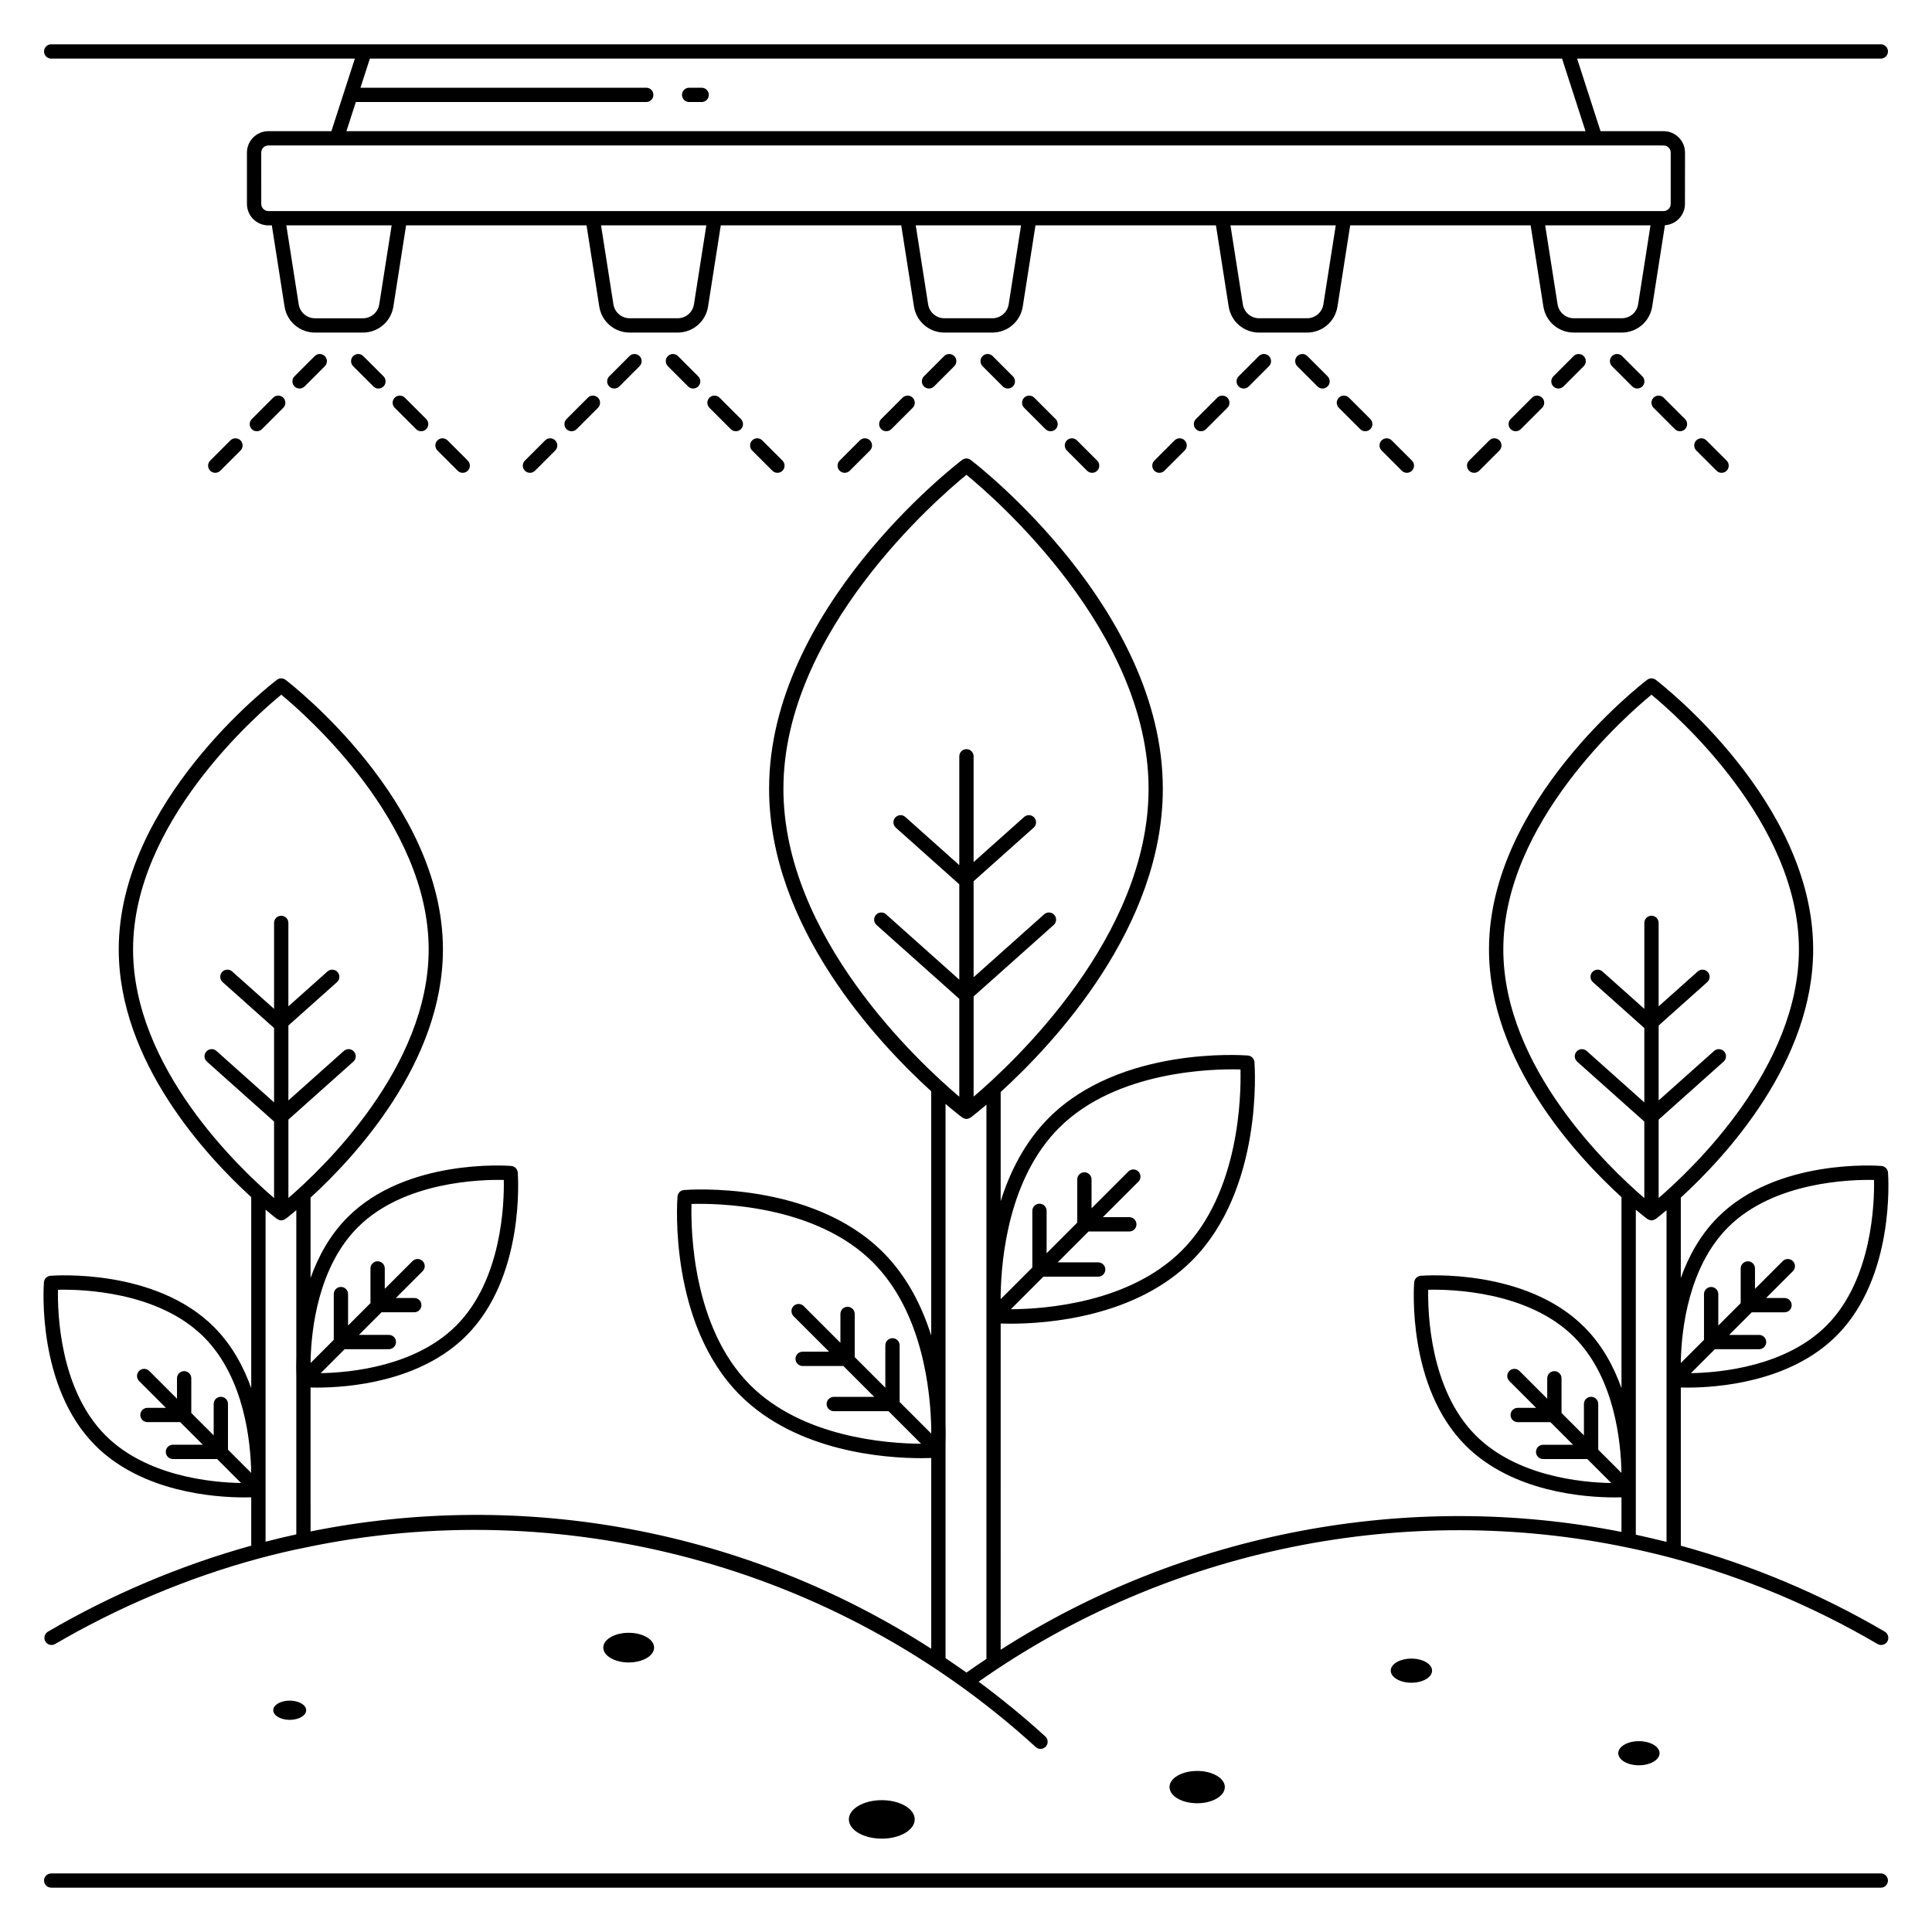 <?xml version="1.0" encoding="UTF-8"?>
<!-- Uploaded to: SVG Repo, www.svgrepo.com, Generator: SVG Repo Mixer Tools -->
<svg fill="#000000" width="800px" height="800px" version="1.1" viewBox="144 144 512 512" xmlns="http://www.w3.org/2000/svg">
 <g>
  <path d="m317.34 580.62c0 2.199-3.019 3.949-6.731 3.949-3.707 0-6.731-1.75-6.731-3.949 0-2.164 3.019-3.914 6.731-3.914 3.711 0 6.731 1.75 6.731 3.914z"/>
  <path d="m386.41 626.14c0 2.852-3.918 5.121-8.727 5.121-4.809 0-8.727-2.269-8.727-5.121 0-2.805 3.918-5.078 8.727-5.078 4.809 0.004 8.727 2.273 8.727 5.078z"/>
  <path d="m225.14 597.22c0 1.426-1.961 2.559-4.363 2.559-2.406 0-4.363-1.137-4.363-2.559 0-1.402 1.961-2.539 4.363-2.539 2.406 0 4.363 1.137 4.363 2.539z"/>
  <path d="m523.51 586.73c0 1.789-2.457 3.211-5.473 3.211s-5.473-1.426-5.473-3.211c0-1.758 2.457-3.184 5.473-3.184 3.016 0.004 5.473 1.426 5.473 3.184z"/>
  <path d="m468.59 617.58c0 2.394-3.289 4.301-7.328 4.301-4.039 0-7.328-1.906-7.328-4.301 0-2.356 3.289-4.262 7.328-4.262 4.039 0 7.328 1.906 7.328 4.262z"/>
  <path d="m583.8 608.61c0 1.789-2.457 3.211-5.473 3.211s-5.473-1.426-5.473-3.211c0-1.758 2.457-3.184 5.473-3.184s5.473 1.422 5.473 3.184z"/>
  <path d="m643.5 576.41c-16.977-9.945-35.16-17.594-54.066-22.785v-41.922c0.504 0.016 1.066 0.023 1.738 0.023 8.035 0 27.188-1.398 39.535-13.75 15.547-15.547 13.719-42.117 13.633-43.242-0.07-0.93-0.809-1.672-1.742-1.746-1.125-0.086-27.766-1.984-43.316 13.562-4.715 4.715-7.805 10.426-9.852 16.133v-21.305c11.793-10.785 35.078-35.863 35.078-65.789 0-39.02-40-70.117-41.703-71.422-0.68-0.523-1.625-0.523-2.301 0-1.711 1.305-41.906 32.406-41.906 71.426 0 29.805 23.215 54.805 35.113 65.66v50.617c-2.047-5.734-5.144-11.477-9.883-16.215-15.551-15.551-42.191-13.648-43.316-13.562-0.93 0.074-1.672 0.812-1.742 1.746-0.086 1.125-1.914 27.691 13.633 43.242 12.352 12.352 31.5 13.75 39.535 13.75 0.688 0 1.258-0.012 1.77-0.027v9.172c-56.418-11.168-116.03 0.176-164.52 31.234l0.004-86.465c0.707 0.023 1.547 0.047 2.586 0.047 9.781 0 33.082-1.703 48.094-16.711 18.898-18.898 16.672-51.242 16.57-52.613-0.07-0.93-0.809-1.672-1.742-1.746-1.371-0.109-33.801-2.422-52.703 16.48-6.422 6.422-10.359 14.363-12.805 22.121v-28.926c14.34-13.078 42.969-43.77 42.969-80.383 0-47.566-48.82-85.523-50.895-87.117-0.68-0.523-1.625-0.523-2.301 0-2.09 1.594-51.145 39.551-51.145 87.121 0 36.43 28.48 66.996 42.965 80.188v64.738c-2.445-7.754-6.383-15.684-12.797-22.098-18.902-18.902-51.332-16.59-52.703-16.48-0.93 0.074-1.672 0.812-1.742 1.746-0.105 1.367-2.332 33.715 16.57 52.609 15.012 15.012 38.309 16.711 48.094 16.711 1.039 0 1.871-0.02 2.582-0.047v50.551c-49.188-31.648-108.11-42.434-164.48-31.086l-0.004-38.148c0.504 0.016 1.066 0.023 1.738 0.023 8.035 0 27.184-1.398 39.535-13.75 15.547-15.547 13.719-42.117 13.633-43.242-0.07-0.93-0.809-1.672-1.742-1.746-1.117-0.086-27.766-1.984-43.316 13.562-4.711 4.711-7.805 10.422-9.848 16.129v-21.305c11.793-10.785 35.078-35.863 35.078-65.785 0-39.02-40-70.117-41.703-71.422-0.68-0.523-1.625-0.523-2.301 0-1.711 1.305-41.91 32.406-41.91 71.426 0 29.805 23.219 54.809 35.113 65.664v50.621c-2.047-5.734-5.148-11.48-9.883-16.219-15.547-15.551-42.191-13.648-43.316-13.562-0.93 0.074-1.672 0.812-1.742 1.746-0.086 1.125-1.914 27.691 13.633 43.242 12.352 12.352 31.5 13.75 39.535 13.75 0.688 0 1.258-0.012 1.773-0.027v12.812c-18.684 5.191-37.055 12.953-53.875 22.793-0.91 0.535-1.199 1.699-0.68 2.594 0.531 0.906 1.691 1.203 2.59 0.68 16.258-9.52 34.949-17.562 54.348-22.766 4.168-1.109 8.031-2.019 11.836-2.777 67.465-14.27 140.29 4.113 193.67 52.84 0.363 0.332 0.82 0.496 1.277 0.496 0.512 0 1.023-0.207 1.398-0.617 0.707-0.77 0.652-1.969-0.121-2.676-5.691-5.191-11.605-10.008-17.676-14.523 50.477-35.512 113.5-47.75 171.88-35.555 3.648 0.73 8.812 1.977 11.812 2.777 19.086 5.106 37.434 12.777 54.535 22.797 0.902 0.523 2.062 0.223 2.594-0.676 0.523-0.91 0.223-2.07-0.68-2.598zm-218.82-133.53c15.324-15.32 41.258-15.66 48.059-15.461 0.176 6.789-0.223 32.66-15.539 47.977-13.836 13.836-36.047 15.516-45.324 15.57l8.637-8.637h14.516c1.047 0 1.895-0.848 1.895-1.895s-0.848-1.895-1.895-1.895h-10.727l8.184-8.184h10.797c1.047 0 1.895-0.848 1.895-1.895s-0.848-1.895-1.895-1.895h-7.012l9.418-9.41c0.738-0.738 0.738-1.938 0-2.68-0.738-0.738-1.938-0.738-2.68 0l-9.738 9.738v-7.648c0-1.047-0.848-1.895-1.895-1.895s-1.895 0.848-1.895 1.895v11.438l-8.113 8.113v-11.227c0-1.047-0.848-1.895-1.895-1.895-1.047 0-1.895 0.848-1.895 1.895v15.012l-8.387 8.387v-1.203c0.176-9.898 2.199-30.918 15.488-44.207zm-73.066-89.863c0-41.738 41.047-77.109 48.504-83.188 7.43 6.086 48.266 41.453 48.266 83.188 0 39.172-35.613 72.453-46.367 81.609v-26.559l21.223-18.941c0.781-0.699 0.848-1.895 0.152-2.676-0.699-0.781-1.898-0.844-2.676-0.152l-18.699 16.688v-25.449l15.914-14.203c0.781-0.699 0.848-1.895 0.152-2.676-0.699-0.781-1.898-0.844-2.676-0.152l-13.391 11.953v-28.031c0-1.047-0.848-1.895-1.895-1.895s-1.895 0.848-1.895 1.895v28.844l-14.301-12.762c-0.777-0.695-1.98-0.629-2.676 0.152-0.699 0.781-0.629 1.977 0.152 2.676l16.824 15.016v25.27l-19.41-17.324c-0.773-0.695-1.977-0.629-2.676 0.152s-0.629 1.977 0.152 2.676l21.934 19.574v25.941c-10.785-9.125-46.613-42.402-46.613-81.625zm-24.359 110.04c6.773-0.191 32.738 0.141 48.059 15.461 13.246 13.246 15.297 34.219 15.477 44.148v1.254l-8.379-8.379v-15.012c0-1.047-0.848-1.895-1.895-1.895s-1.895 0.848-1.895 1.895v11.227l-8.113-8.113v-11.438c0-1.047-0.848-1.895-1.895-1.895-1.047 0-1.895 0.848-1.895 1.895v7.648l-9.738-9.738c-0.738-0.738-1.938-0.738-2.68 0-0.738 0.738-0.738 1.938 0 2.68l9.418 9.418h-7.012c-1.047 0-1.895 0.848-1.895 1.895s0.848 1.895 1.895 1.895h10.797l8.184 8.184h-10.727c-1.047 0-1.895 0.848-1.895 1.895 0 1.047 0.848 1.895 1.895 1.895h14.516l8.633 8.633c-9.27-0.055-31.484-1.738-45.32-15.57-15.316-15.324-15.715-41.191-15.535-47.98zm-88.414 6.172c12.184-12.184 32.676-12.66 38.668-12.531 0.121 5.965-0.418 26.418-12.602 38.598-10.805 10.805-27.941 12.465-35.922 12.605l6.352-6.352h11.711c1.047 0 1.895-0.848 1.895-1.895s-0.848-1.895-1.895-1.895h-7.922l5.988-5.988h8.676c1.047 0 1.895-0.848 1.895-1.895 0-1.047-0.848-1.895-1.895-1.895h-4.887l7.102-7.102c0.738-0.738 0.738-1.938 0-2.68-0.738-0.738-1.938-0.738-2.68 0l-7.359 7.359v-5.41c0-1.047-0.848-1.895-1.895-1.895s-1.895 0.848-1.895 1.895v9.195l-5.934 5.934v-8.328c0-1.047-0.848-1.895-1.895-1.895-1.047 0-1.895 0.848-1.895 1.895v12.117l-6.141 6.141v-0.777c0.211-8.266 2.039-24.715 12.527-35.203zm-59.574-73.641c0-33.547 32.668-62.074 39.27-67.492 6.578 5.422 39.066 33.918 39.066 67.492 0 31.219-27.832 57.836-37.172 65.891v-20.777l17.215-15.363c0.781-0.699 0.848-1.895 0.152-2.676-0.699-0.781-1.895-0.844-2.676-0.152l-14.695 13.113v-19.852l12.879-11.496c0.781-0.699 0.848-1.895 0.152-2.676-0.695-0.781-1.895-0.844-2.676-0.152l-10.359 9.246v-22.117c0-1.047-0.848-1.895-1.895-1.895s-1.895 0.848-1.895 1.895v22.781l-11.102-9.91c-0.777-0.695-1.98-0.629-2.676 0.152-0.699 0.781-0.629 1.977 0.152 2.676l13.625 12.16v19.707l-15.273-13.633c-0.777-0.695-1.977-0.629-2.676 0.152s-0.629 1.977 0.152 2.676l17.797 15.883v20.273c-9.359-8.027-37.367-34.641-37.367-65.906zm-19.902 90.211c5.965-0.141 26.461 0.328 38.664 12.531 10.812 10.812 12.418 28.023 12.543 36.004l-6.156-6.156 0.004-12.117c0-1.047-0.848-1.895-1.895-1.895s-1.895 0.848-1.895 1.895v8.328l-5.934-5.934v-9.195c0-1.047-0.848-1.895-1.895-1.895-1.047 0-1.895 0.848-1.895 1.895v5.41l-7.359-7.359c-0.738-0.738-1.938-0.738-2.68 0-0.738 0.738-0.738 1.938 0 2.68l7.102 7.102-4.887-0.004c-1.047 0-1.895 0.848-1.895 1.895s0.848 1.895 1.895 1.895h8.68l5.988 5.988h-7.922c-1.047 0-1.895 0.848-1.895 1.895s0.848 1.895 1.895 1.895h11.711l6.356 6.356c-7.953-0.133-25.109-1.793-35.93-12.613-12.184-12.18-12.723-32.637-12.602-38.598zm55.016 50.512c0.016-0.734 0.02-1.57 0-2.551v-69.18c1.66 1.402 2.762 2.246 3.012 2.438 0.035 0.027 0.078 0.016 0.113 0.039 0.301 0.199 0.641 0.348 1.031 0.348 0.391 0 0.734-0.145 1.035-0.348 0.035-0.023 0.078-0.012 0.113-0.039 0.242-0.184 1.277-0.988 2.84-2.305v38.887c-0.066 2.09-0.043 3.773 0 4.863v42.16c-2.723 0.598-5.438 1.238-8.145 1.941zm180.2 47.121v-56.871c0.047-1.266 0.062-3.121 0-5.344v-84.668c2.438 2.082 4.055 3.328 4.398 3.586 0.035 0.027 0.078 0.016 0.113 0.039 0.301 0.199 0.641 0.348 1.031 0.348s0.734-0.145 1.035-0.348c0.035-0.023 0.078-0.012 0.113-0.039 0.328-0.25 1.844-1.418 4.144-3.387v146.88c-1.773 1.176-3.547 2.375-5.285 3.617-0.992-0.711-5.168-3.562-5.551-3.816zm207.39-114.2c12.184-12.184 32.672-12.66 38.664-12.531 0.121 5.965-0.418 26.418-12.598 38.598-10.801 10.805-27.938 12.457-35.922 12.605l6.348-6.348h11.711c1.047 0 1.895-0.848 1.895-1.895 0-1.047-0.848-1.895-1.895-1.895h-7.922l5.988-5.988h8.68c1.047 0 1.895-0.848 1.895-1.895s-0.848-1.895-1.895-1.895h-4.891l7.102-7.102c0.738-0.738 0.738-1.938 0-2.68-0.738-0.738-1.938-0.738-2.68 0l-7.359 7.359v-5.41c0-1.047-0.848-1.895-1.895-1.895s-1.895 0.848-1.895 1.895v9.195l-5.934 5.934v-8.328c0-1.047-0.848-1.895-1.895-1.895s-1.895 0.848-1.895 1.895v12.117l-6.141 6.141v-0.629c0.203-8.227 2-24.824 12.531-35.355zm-59.574-73.641c0-33.547 32.664-62.07 39.266-67.488 6.578 5.426 39.07 33.945 39.07 67.488 0 31.219-27.832 57.836-37.172 65.891v-20.777l17.215-15.363c0.781-0.699 0.848-1.895 0.152-2.676s-1.895-0.844-2.676-0.152l-14.691 13.109v-19.852l12.879-11.496c0.781-0.699 0.848-1.895 0.152-2.676-0.699-0.781-1.898-0.844-2.676-0.152l-10.359 9.246v-22.117c0-1.047-0.848-1.895-1.895-1.895s-1.895 0.848-1.895 1.895v22.785l-11.102-9.91c-0.777-0.695-1.977-0.629-2.676 0.152s-0.629 1.977 0.152 2.676l13.625 12.164v19.707l-15.273-13.633c-0.777-0.695-1.98-0.629-2.676 0.152-0.699 0.781-0.629 1.977 0.152 2.676l17.797 15.883v20.273c-9.359-8.031-37.371-34.645-37.371-65.91zm35.113 68.992c1.664 1.402 2.762 2.246 3.012 2.438 0.035 0.027 0.078 0.016 0.113 0.039 0.301 0.199 0.641 0.348 1.031 0.348s0.73-0.145 1.031-0.348c0.035-0.023 0.082-0.012 0.117-0.039 0.242-0.184 1.273-0.984 2.836-2.305v87.883c-0.426-0.109-0.812-0.184-1.23-0.285-1.914-0.477-3.793-0.914-5.625-1.312-0.422-0.09-0.867-0.211-1.285-0.301v-86.117zm-55.016 21.219c5.969-0.156 26.484 0.348 38.668 12.531 10.812 10.812 12.418 28.023 12.543 36.004l-6.156-6.156v-12.117c0-1.047-0.848-1.895-1.895-1.895-1.047 0-1.895 0.848-1.895 1.895v8.328l-5.934-5.934v-9.195c0-1.047-0.848-1.895-1.895-1.895s-1.895 0.848-1.895 1.895v5.41l-7.359-7.359c-0.738-0.738-1.938-0.738-2.68 0-0.738 0.738-0.738 1.938 0 2.68l7.102 7.102h-4.887c-1.047 0-1.895 0.848-1.895 1.895 0 1.047 0.848 1.895 1.895 1.895h8.676l5.988 5.988h-7.922c-1.047 0-1.895 0.848-1.895 1.895s0.848 1.895 1.895 1.895h11.711l6.356 6.356c-7.957-0.133-25.109-1.793-35.93-12.613-12.18-12.184-12.719-32.637-12.598-38.602z"/>
  <path d="m642.43 640.47h-484.98v0.023c-0.992 0.062-1.781 0.863-1.781 1.871 0 1.008 0.789 1.809 1.781 1.871v0.023h484.98c1.047 0 1.895-0.848 1.895-1.895 0-1.051-0.848-1.895-1.895-1.895z"/>
  <path d="m157.56 159.53h80.484l-2.867 8.867c-0.008 0.016-0.008 0.031-0.016 0.043l-3.336 10.32h-16.699c-3.133 0-5.684 2.547-5.684 5.684v13.598c0 3.133 2.547 5.684 5.684 5.684h0.914l3.367 21.496c0.629 4.008 4.027 6.914 8.086 6.914h12.672c4.055 0 7.453-2.906 8.086-6.914l3.367-21.496h47.824l3.367 21.496c0.629 4.008 4.027 6.914 8.082 6.914h12.672c4.055 0 7.453-2.906 8.082-6.914l3.367-21.496h47.828l3.367 21.496c0.629 4.008 4.027 6.914 8.082 6.914h12.672c4.055 0 7.453-2.906 8.082-6.914l3.367-21.496h47.828l3.367 21.496c0.629 4.008 4.027 6.914 8.082 6.914h12.672c4.055 0 7.453-2.906 8.082-6.914l3.367-21.496h47.824l3.371 21.496c0.629 4.008 4.027 6.914 8.082 6.914h12.672c4.055 0 7.457-2.906 8.086-6.914l3.375-21.535c2.953-0.199 5.305-2.641 5.305-5.644l0.02-13.602c0-3.133-2.547-5.684-5.684-5.684h-16.703l-6.215-19.23h80.488c1.047 0 1.895-0.848 1.895-1.895s-0.848-1.895-1.895-1.895h-81.711l-321.45 0.004h-81.707c-1.047 0-1.895 0.848-1.895 1.895 0 1.047 0.848 1.895 1.895 1.895zm86.949 65.102c-0.336 2.152-2.164 3.715-4.34 3.715h-12.672c-2.18 0-4.004-1.562-4.34-3.715l-3.277-20.91h27.91zm83.402 0c-0.336 2.152-2.164 3.711-4.34 3.711h-12.672c-2.176 0-4.004-1.562-4.34-3.715l-3.277-20.91h27.906zm83.402 0c-0.336 2.152-2.164 3.711-4.34 3.711h-12.672c-2.176 0-4.004-1.562-4.34-3.715l-3.277-20.91h27.906zm83.402 0c-0.336 2.152-2.164 3.711-4.34 3.711h-12.672c-2.176 0-4.004-1.562-4.34-3.715l-3.277-20.91h27.906zm83.406 0c-0.336 2.152-2.164 3.711-4.34 3.711h-12.672c-2.176 0-4.004-1.562-4.34-3.715l-3.281-20.91h27.91zm6.738-42.082c1.047 0 1.895 0.848 1.895 1.895v13.598c0 1.047-0.848 1.895-1.895 1.895h-35.801l-46.637-0.004h-287.29c-1.047 0-1.895-0.848-1.895-1.895l-0.004-13.598c0-1.047 0.848-1.895 1.895-1.895h354.26zm-26.898-23.02 6.215 19.23h-328.37l2.496-7.723h76.961c1.047 0 1.895-0.848 1.895-1.895s-0.848-1.895-1.895-1.895h-75.738l2.496-7.719z"/>
  <path d="m227.4 238.37-5.356 5.359c-0.738 0.738-0.738 1.938 0 2.68 0.738 0.738 1.938 0.738 2.68 0l5.356-5.359c0.738-0.738 0.738-1.938 0-2.68-0.738-0.742-1.938-0.742-2.68 0z"/>
  <path d="m216.39 249.39-5.66 5.66c-0.738 0.738-0.738 1.938 0 2.68 0.738 0.738 1.938 0.738 2.68 0l5.66-5.66c0.738-0.738 0.738-1.938 0-2.68-0.742-0.738-1.941-0.738-2.68 0z"/>
  <path d="m205.06 260.71-5.359 5.356c-0.738 0.738-0.738 1.938 0 2.68 0.738 0.738 1.938 0.738 2.68 0l5.359-5.356c0.738-0.738 0.738-1.938 0-2.68-0.742-0.742-1.941-0.742-2.68 0z"/>
  <path d="m237.59 238.37c-0.738 0.738-0.738 1.938 0 2.68l5.359 5.359c0.738 0.738 1.938 0.738 2.68 0 0.738-0.738 0.738-1.938 0-2.68l-5.359-5.359c-0.742-0.742-1.941-0.742-2.68 0z"/>
  <path d="m248.61 249.39c-0.738 0.738-0.738 1.938 0 2.68l5.66 5.66c0.738 0.738 1.938 0.738 2.68 0 0.738-0.738 0.738-1.938 0-2.68l-5.66-5.66c-0.742-0.738-1.941-0.738-2.68 0z"/>
  <path d="m259.93 260.71c-0.738 0.738-0.738 1.938 0 2.68l5.356 5.356c0.738 0.738 1.938 0.738 2.68 0 0.738-0.738 0.738-1.938 0-2.68l-5.356-5.356c-0.742-0.742-1.941-0.742-2.68 0z"/>
  <path d="m561.02 238.37-5.359 5.359c-0.738 0.738-0.738 1.938 0 2.68 0.738 0.738 1.938 0.738 2.68 0l5.359-5.359c0.738-0.738 0.738-1.938 0-2.68-0.742-0.742-1.941-0.742-2.68 0z"/>
  <path d="m550 249.39-5.66 5.66c-0.738 0.738-0.738 1.938 0 2.68 0.738 0.738 1.938 0.738 2.68 0l5.66-5.66c0.738-0.738 0.738-1.938 0-2.68-0.738-0.738-1.938-0.738-2.68 0z"/>
  <path d="m538.68 260.71-5.356 5.356c-0.738 0.738-0.738 1.938 0 2.68 0.738 0.738 1.938 0.738 2.68 0l5.356-5.356c0.738-0.738 0.738-1.938 0-2.68-0.742-0.742-1.941-0.742-2.68 0z"/>
  <path d="m571.2 238.37c-0.738 0.738-0.738 1.938 0 2.68l5.356 5.359c0.738 0.738 1.938 0.738 2.68 0 0.738-0.738 0.738-1.938 0-2.68l-5.356-5.359c-0.742-0.742-1.941-0.742-2.68 0z"/>
  <path d="m582.21 249.39c-0.738 0.738-0.738 1.938 0 2.68l5.66 5.66c0.738 0.738 1.938 0.738 2.68 0 0.738-0.738 0.738-1.938 0-2.68l-5.66-5.66c-0.738-0.738-1.938-0.738-2.68 0z"/>
  <path d="m593.54 260.71c-0.738 0.738-0.738 1.938 0 2.68l5.359 5.356c0.738 0.738 1.938 0.738 2.68 0 0.738-0.738 0.738-1.938 0-2.68l-5.359-5.356c-0.742-0.742-1.938-0.742-2.68 0z"/>
  <path d="m477.61 238.37-5.356 5.359c-0.738 0.738-0.738 1.938 0 2.68 0.738 0.738 1.938 0.738 2.68 0l5.356-5.359c0.738-0.738 0.738-1.938 0-2.68-0.738-0.742-1.938-0.742-2.68 0z"/>
  <path d="m466.59 249.39-5.66 5.66c-0.738 0.738-0.738 1.938 0 2.68 0.738 0.738 1.938 0.738 2.68 0l5.66-5.66c0.738-0.738 0.738-1.938 0-2.68-0.742-0.738-1.938-0.738-2.68 0z"/>
  <path d="m455.27 260.71-5.356 5.356c-0.738 0.738-0.738 1.938 0 2.68 0.738 0.738 1.938 0.738 2.68 0l5.356-5.356c0.738-0.738 0.738-1.938 0-2.68-0.738-0.742-1.938-0.742-2.68 0z"/>
  <path d="m487.79 238.37c-0.738 0.738-0.738 1.938 0 2.68l5.356 5.359c0.738 0.738 1.938 0.738 2.68 0 0.738-0.738 0.738-1.938 0-2.68l-5.356-5.359c-0.738-0.742-1.938-0.742-2.68 0z"/>
  <path d="m498.81 249.39c-0.738 0.738-0.738 1.938 0 2.68l5.66 5.66c0.738 0.738 1.938 0.738 2.68 0 0.738-0.738 0.738-1.938 0-2.68l-5.66-5.66c-0.742-0.738-1.938-0.738-2.68 0z"/>
  <path d="m510.14 260.71c-0.738 0.738-0.738 1.938 0 2.68l5.356 5.356c0.738 0.738 1.938 0.738 2.68 0 0.738-0.738 0.738-1.938 0-2.68l-5.356-5.356c-0.738-0.742-1.938-0.742-2.68 0z"/>
  <path d="m394.21 238.37-5.356 5.359c-0.738 0.738-0.738 1.938 0 2.68 0.738 0.738 1.938 0.738 2.68 0l5.356-5.359c0.738-0.738 0.738-1.938 0-2.68-0.742-0.742-1.941-0.742-2.68 0z"/>
  <path d="m383.19 249.39-5.66 5.66c-0.738 0.738-0.738 1.938 0 2.68 0.738 0.738 1.938 0.738 2.68 0l5.66-5.66c0.738-0.738 0.738-1.938 0-2.68-0.738-0.738-1.938-0.738-2.68 0z"/>
  <path d="m371.87 260.71-5.356 5.356c-0.738 0.738-0.738 1.938 0 2.68 0.738 0.738 1.938 0.738 2.68 0l5.356-5.356c0.738-0.738 0.738-1.938 0-2.68-0.742-0.742-1.941-0.742-2.68 0z"/>
  <path d="m404.39 238.37c-0.738 0.738-0.738 1.938 0 2.68l5.356 5.359c0.738 0.738 1.938 0.738 2.68 0 0.738-0.738 0.738-1.938 0-2.68l-5.356-5.359c-0.742-0.742-1.938-0.742-2.68 0z"/>
  <path d="m415.41 249.39c-0.738 0.738-0.738 1.938 0 2.68l5.66 5.66c0.738 0.738 1.938 0.738 2.68 0 0.738-0.738 0.738-1.938 0-2.68l-5.66-5.66c-0.742-0.738-1.941-0.738-2.68 0z"/>
  <path d="m426.73 260.71c-0.738 0.738-0.738 1.938 0 2.68l5.356 5.356c0.738 0.738 1.938 0.738 2.68 0 0.738-0.738 0.738-1.938 0-2.68l-5.356-5.356c-0.742-0.742-1.938-0.742-2.68 0z"/>
  <path d="m310.81 238.37-5.356 5.359c-0.738 0.738-0.738 1.938 0 2.68 0.738 0.738 1.938 0.738 2.68 0l5.356-5.359c0.738-0.738 0.738-1.938 0-2.68-0.742-0.742-1.941-0.742-2.68 0z"/>
  <path d="m299.79 249.39-5.66 5.66c-0.738 0.738-0.738 1.938 0 2.68 0.738 0.738 1.938 0.738 2.68 0l5.66-5.66c0.738-0.738 0.738-1.938 0-2.68-0.742-0.738-1.941-0.738-2.68 0z"/>
  <path d="m288.46 260.71-5.359 5.356c-0.738 0.738-0.738 1.938 0 2.68 0.738 0.738 1.938 0.738 2.68 0l5.359-5.356c0.738-0.738 0.738-1.938 0-2.68-0.742-0.742-1.938-0.742-2.68 0z"/>
  <path d="m320.99 238.37c-0.738 0.738-0.738 1.938 0 2.68l5.359 5.359c0.738 0.738 1.938 0.738 2.68 0 0.738-0.738 0.738-1.938 0-2.68l-5.359-5.359c-0.742-0.742-1.941-0.742-2.68 0z"/>
  <path d="m332.01 249.39c-0.738 0.738-0.738 1.938 0 2.68l5.66 5.66c0.738 0.738 1.938 0.738 2.68 0 0.738-0.738 0.738-1.938 0-2.68l-5.66-5.66c-0.742-0.738-1.941-0.738-2.68 0z"/>
  <path d="m343.33 260.71c-0.738 0.738-0.738 1.938 0 2.68l5.356 5.356c0.738 0.738 1.938 0.738 2.68 0 0.738-0.738 0.738-1.938 0-2.68l-5.356-5.356c-0.742-0.742-1.941-0.742-2.68 0z"/>
  <path d="m326.63 171.04h3.316c1.047 0 1.895-0.848 1.895-1.895s-0.848-1.895-1.895-1.895h-3.316c-1.047 0-1.895 0.848-1.895 1.895s0.848 1.895 1.895 1.895z"/>
 </g>
</svg>